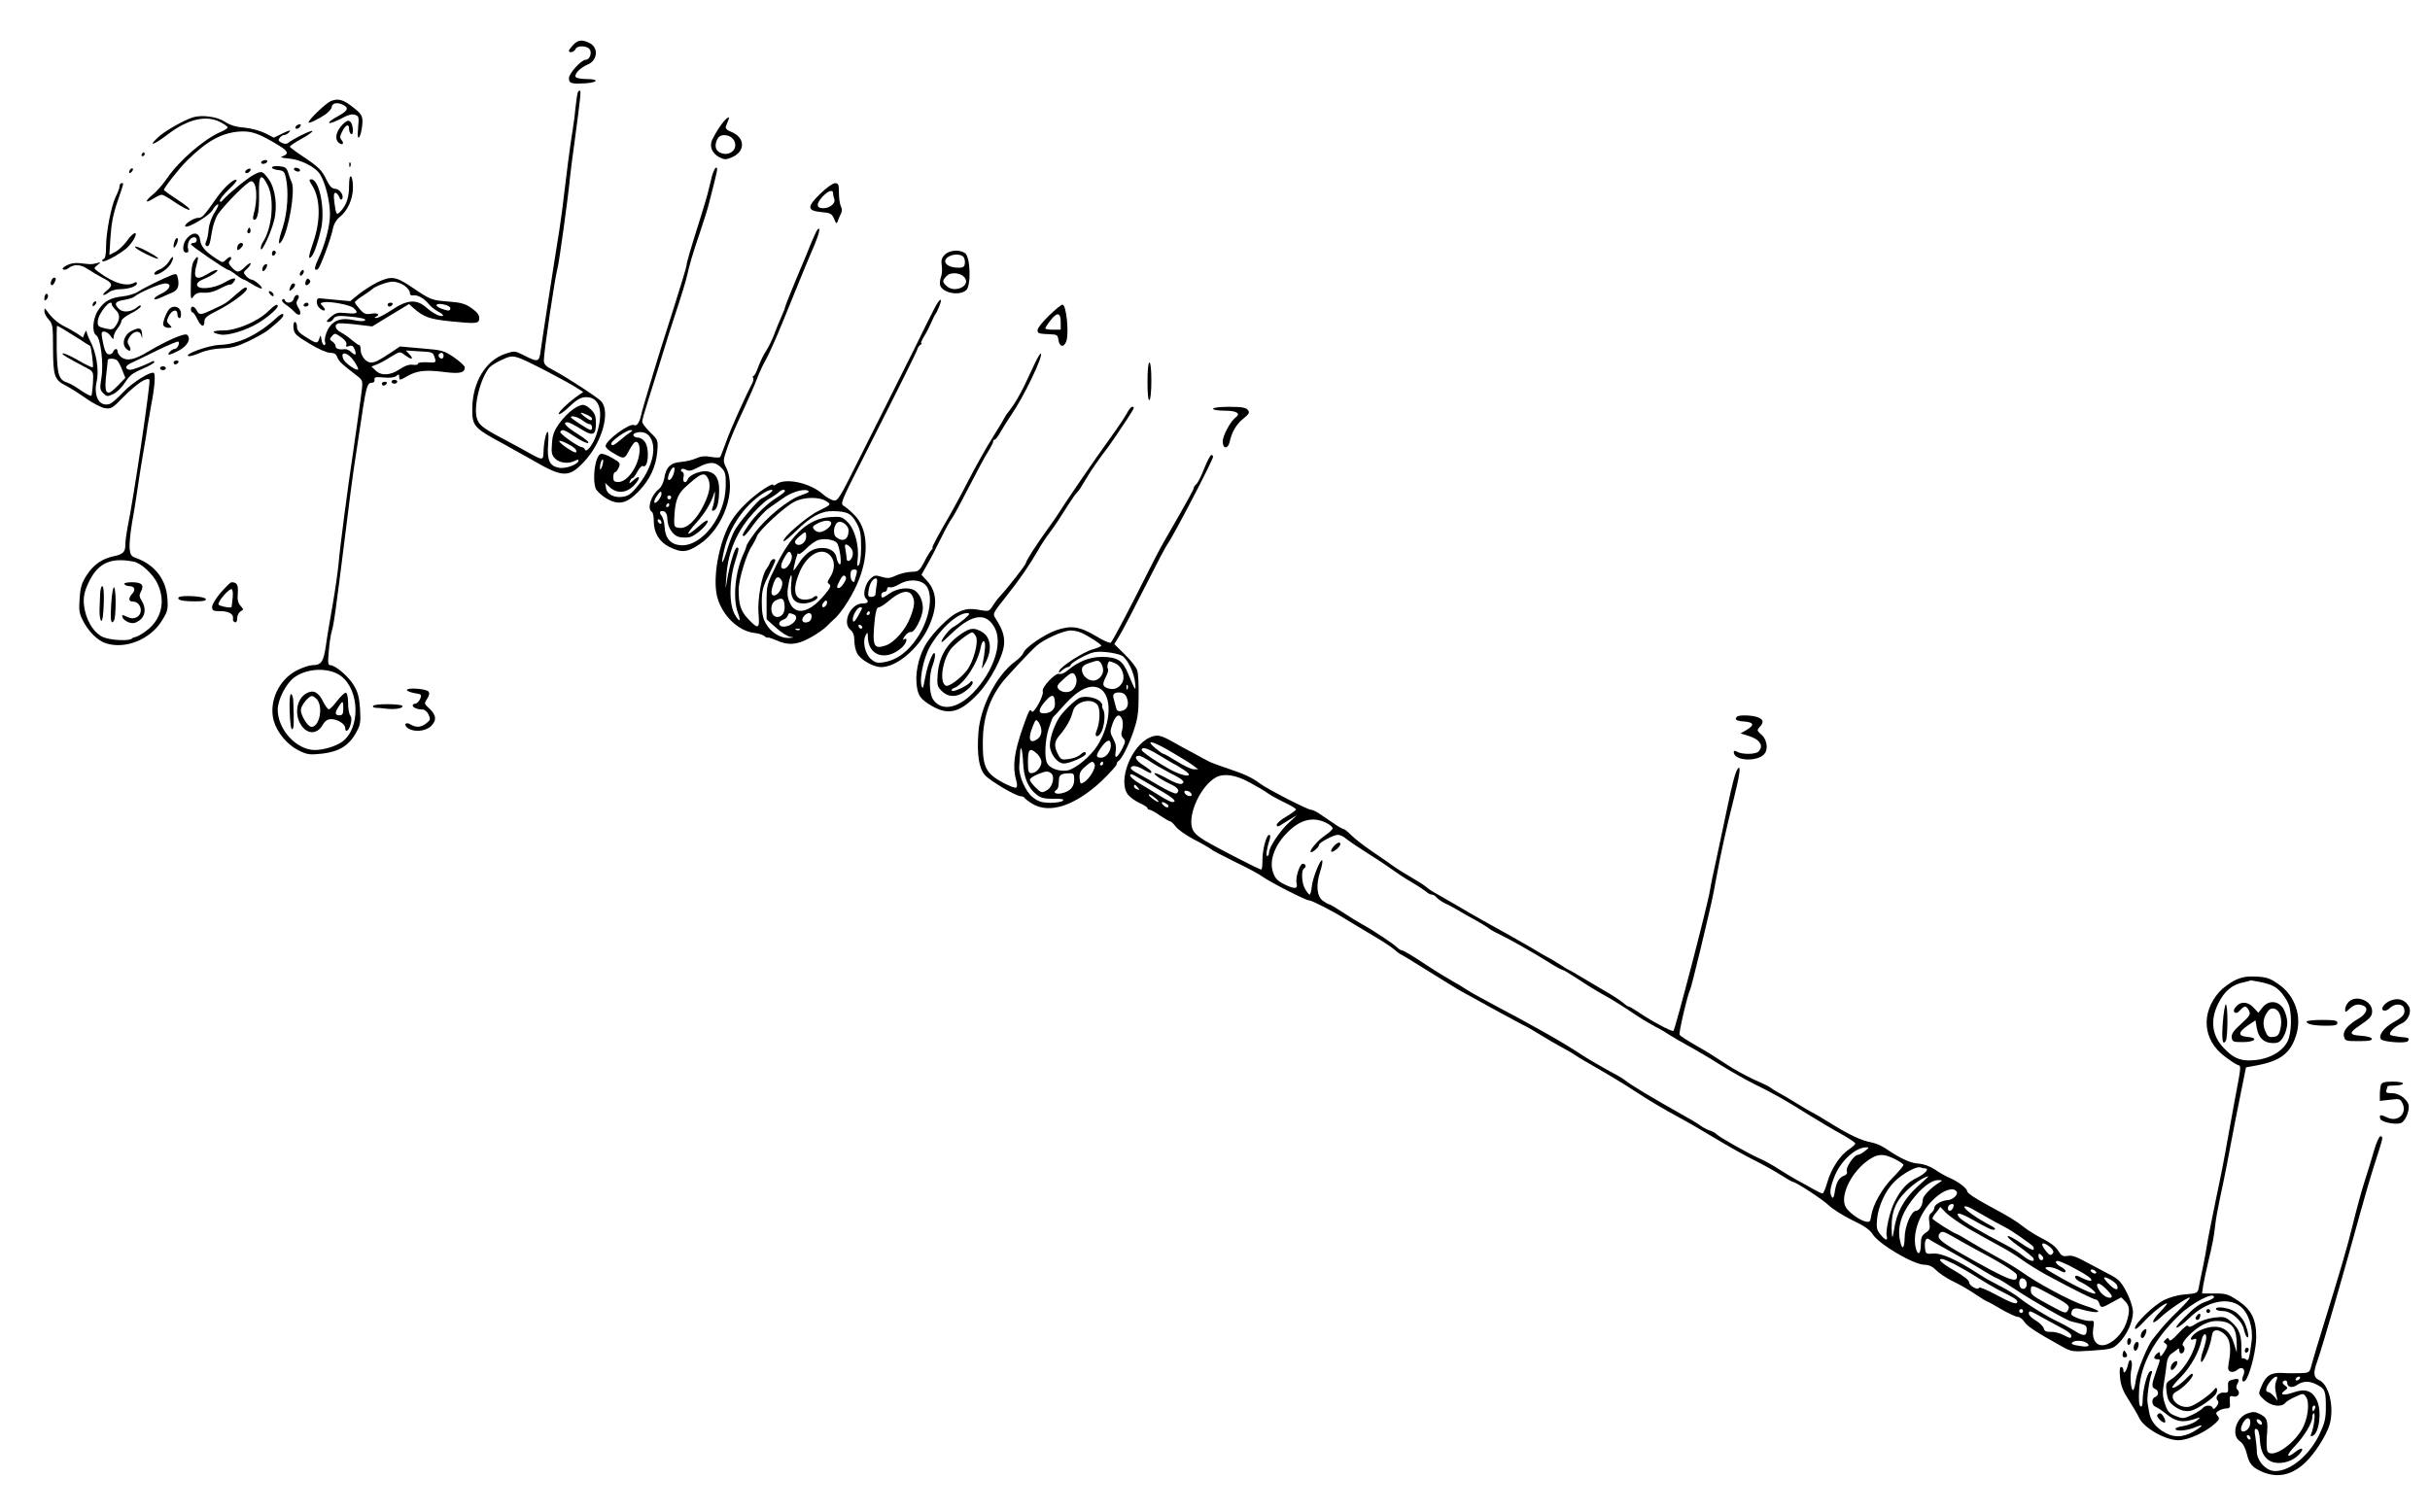 <?xml version="1.0" standalone="no"?>
<!DOCTYPE svg PUBLIC "-//W3C//DTD SVG 20010904//EN"
 "http://www.w3.org/TR/2001/REC-SVG-20010904/DTD/svg10.dtd">
<svg version="1.0" xmlns="http://www.w3.org/2000/svg"
 width="1260pt" height="784pt" viewBox="0 0 1260 784"
 preserveAspectRatio="xMidYMid meet">
<g transform="translate(0,784) scale(0.1,-0.1)"
fill="#000000" stroke="none">
<path d="M2972 7607 c-12 -13 -22 -26 -22 -30 0 -14 28 -7 34 8 8 21 63 19 75
-3 11 -20 -3 -52 -22 -52 -23 0 -87 -71 -87 -95 0 -28 12 -31 86 -27 68 5 71
22 5 22 -28 0 -53 5 -56 11 -9 14 23 48 62 64 53 22 58 91 7 113 -37 18 -58
15 -82 -11z"/>
<path d="M2997 7363 c-3 -5 -8 -37 -12 -73 -3 -36 -10 -90 -15 -120 -12 -69
-37 -265 -46 -345 -3 -33 -14 -114 -24 -180 -11 -66 -35 -223 -55 -350 -20
-126 -38 -251 -42 -277 -7 -56 -14 -58 -84 -22 -50 25 -51 25 -99 9 -102 -34
-171 -149 -171 -286 -1 -88 8 -99 161 -181 36 -20 104 -58 152 -85 158 -92
189 -92 270 -4 90 98 133 251 87 308 -17 20 -175 123 -246 161 -43 22 -53 32
-53 53 0 44 57 427 70 474 9 29 58 388 65 470 2 22 13 110 25 195 29 218 34
260 27 260 -3 0 -8 -3 -10 -7z m-169 -1445 c63 -33 133 -71 155 -85 l41 -26
-30 -21 c-53 -38 -106 -90 -96 -94 5 -1 23 10 39 25 53 51 73 63 103 63 70 0
91 -75 54 -190 -17 -53 -53 -101 -61 -82 -2 6 -9 12 -14 12 -18 0 -119 71
-114 80 10 16 20 12 76 -25 29 -20 59 -34 68 -33 9 2 -12 21 -52 46 -64 40
-83 62 -54 62 7 0 37 -15 67 -34 65 -41 80 -35 80 31 0 33 -6 50 -25 68 -13
14 -32 25 -41 25 -30 0 -82 -40 -121 -92 -30 -42 -38 -62 -41 -108 -4 -49 -1
-61 17 -79 23 -23 70 -28 102 -11 10 6 19 7 19 2 0 -20 -67 -45 -102 -38 -48
9 -62 38 -56 120 3 36 2 66 -2 66 -9 0 -21 -59 -22 -109 -1 -38 -6 -38 -66 -5
-26 15 -85 47 -132 72 -117 61 -138 78 -148 115 -17 64 20 208 66 261 9 10 39
29 67 41 59 27 60 26 223 -57z m217 -230 c14 -6 25 -15 25 -20 0 -13 -13 -9
-40 12 -28 22 -23 25 15 8z m-25 -28 c14 -11 31 -20 38 -20 13 0 17 -30 4 -30
-10 0 -102 60 -102 66 0 11 38 1 60 -16z m-35 -151 c4 -5 5 -13 2 -15 -7 -7
-87 46 -87 58 0 10 76 -27 85 -43z"/>
<path d="M1714 7315 c-25 -11 -114 -96 -114 -110 0 -8 53 18 88 42 17 13 32
30 32 37 0 20 27 27 55 14 37 -17 31 -32 -27 -63 -29 -16 -47 -30 -40 -33 6
-2 34 9 61 23 34 19 56 25 71 20 21 -7 22 -12 17 -67 -4 -42 -2 -57 5 -50 6 6
13 33 16 60 5 52 0 60 -61 106 -42 31 -68 36 -103 21z"/>
<path d="M999 7231 c-47 -15 -145 -71 -178 -102 -57 -52 -26 -43 49 14 103 79
197 101 270 65 22 -11 40 -24 40 -29 0 -5 -16 -15 -35 -23 -85 -36 -215 -148
-276 -237 -22 -32 -55 -71 -74 -86 -45 -36 -45 -51 -1 -24 18 12 39 21 45 21
6 0 38 -18 71 -41 33 -22 65 -39 72 -37 7 3 -20 25 -60 51 -40 26 -72 49 -72
52 0 11 78 110 118 150 100 100 176 143 265 152 68 6 105 -6 212 -71 48 -29
54 -43 24 -55 -19 -7 -15 -9 27 -13 65 -6 140 -44 164 -83 27 -43 51 -139 51
-206 1 -59 -27 -163 -63 -237 -19 -41 -20 -60 0 -48 12 7 69 160 78 209 4 23
17 46 34 60 43 34 70 94 70 154 0 28 -4 55 -10 58 -6 4 -10 -15 -10 -49 0 -58
-13 -98 -42 -130 -23 -25 -25 -22 -34 42 -5 37 -3 52 5 52 6 0 15 -10 20 -22
5 -14 10 -17 15 -10 11 18 -12 52 -37 53 -16 0 -28 13 -47 52 -21 43 -39 61
-105 106 -44 29 -81 56 -82 60 -2 3 24 21 57 39 33 18 60 37 60 42 0 9 -100
-40 -127 -62 -8 -6 -19 -5 -33 2 -17 9 -19 14 -9 26 6 8 17 14 24 14 7 0 18 7
26 16 9 11 0 9 -34 -7 l-47 -23 -45 23 c-26 13 -74 26 -108 29 -43 3 -74 13
-100 30 -41 27 -121 38 -168 23z"/>
<path d="M3729 7178 c-19 -29 -37 -62 -40 -73 -9 -31 7 -62 40 -80 27 -14 35
-14 66 -1 70 30 70 101 -1 131 -25 10 -34 19 -30 30 3 8 9 22 12 30 14 34 -15
11 -47 -37z m78 -68 c23 -46 -28 -86 -76 -60 -23 12 -27 40 -10 71 15 29 69
22 86 -11z"/>
<path d="M1777 7195 c-33 -34 -43 -73 -23 -93 19 -19 34 -8 17 12 -10 11 -9
21 4 45 18 35 35 41 35 12 0 -11 5 -23 10 -26 15 -10 12 51 -4 64 -10 9 -19 5
-39 -14z"/>
<path d="M1540 7190 c-8 -5 -11 -12 -7 -16 4 -4 13 -2 19 4 15 15 7 24 -12 12z"/>
<path d="M735 7040 c-3 -5 -1 -10 4 -10 6 0 11 5 11 10 0 6 -2 10 -4 10 -3 0
-8 -4 -11 -10z"/>
<path d="M1355 7000 c-3 -5 1 -10 9 -10 8 0 18 5 21 10 3 6 -1 10 -9 10 -8 0
-18 -4 -21 -10z"/>
<path d="M1811 6984 c0 -11 3 -14 6 -6 3 7 2 16 -1 19 -3 4 -6 -2 -5 -13z"/>
<path d="M1410 6971 c0 -5 14 -11 32 -13 28 -3 33 -8 40 -38 16 -72 9 -182
-16 -260 -24 -71 -26 -101 -5 -70 36 56 71 261 52 303 -6 12 -14 36 -19 52 -8
25 -15 30 -47 33 -20 2 -37 -1 -37 -7z"/>
<path d="M677 6963 c-4 -3 -7 -11 -7 -17 0 -6 5 -5 12 2 6 6 9 14 7 17 -3 3
-9 2 -12 -2z"/>
<path d="M1280 6960 c-8 -5 -11 -12 -7 -16 4 -4 13 -2 19 4 15 15 7 24 -12 12z"/>
<path d="M1525 6960 c3 -5 13 -10 21 -10 8 0 12 5 9 10 -3 6 -13 10 -21 10 -8
0 -12 -4 -9 -10z"/>
<path d="M3692 6928 c-6 -24 -14 -56 -18 -73 -3 -16 -21 -77 -39 -135 -53
-167 -75 -242 -75 -256 0 -7 -34 -120 -76 -251 -42 -131 -85 -267 -95 -303
-49 -164 -59 -197 -65 -225 -8 -36 -23 -57 -35 -50 -22 14 -149 -79 -149 -109
0 -6 15 -21 32 -31 62 -38 66 -38 88 5 11 21 25 42 31 46 18 11 30 -18 24 -60
-11 -74 -64 -146 -109 -146 -21 0 -26 5 -26 25 0 14 4 25 8 25 5 0 14 11 20
24 10 23 8 27 -34 51 -25 15 -52 24 -59 21 -29 -11 -45 -128 -26 -180 6 -13
30 -36 55 -51 63 -37 105 -28 167 36 58 60 90 127 97 205 5 61 4 62 -37 102
-22 22 -41 46 -41 55 0 8 11 48 24 88 13 41 38 121 56 179 45 148 78 252 111
350 15 47 33 105 39 130 17 73 30 119 68 230 19 58 39 119 43 135 53 206 53
205 41 205 -4 0 -13 -19 -20 -42z m-425 -1331 c-11 -7 -33 -24 -50 -39 -34
-29 -47 -34 -47 -18 0 14 80 70 99 69 13 0 13 -2 -2 -12z m97 -16 c45 -50 24
-156 -50 -252 -36 -46 -52 -60 -81 -65 -46 -9 -87 12 -91 46 l-4 25 24 -22
c37 -35 87 -31 126 10 36 38 32 59 -5 25 -19 -17 -23 -19 -17 -5 3 9 9 17 13
17 5 0 16 15 26 34 11 19 23 32 28 29 28 -17 37 88 11 125 -8 12 -24 22 -34
22 -23 0 -35 16 -18 23 27 11 56 6 72 -12z m-243 -162 c-6 -16 -10 -18 -10 -7
-1 22 12 55 16 42 2 -6 -1 -22 -6 -35z"/>
<path d="M1315 6933 c-33 -17 -130 -97 -157 -128 -12 -14 -17 -16 -18 -6 0 8
21 34 46 58 26 24 44 46 41 49 -11 11 -62 -34 -102 -90 -70 -99 -76 -106 -98
-106 -24 0 -75 -35 -66 -44 12 -12 124 55 141 84 9 17 22 30 28 30 6 0 -2 -18
-16 -40 -16 -24 -29 -60 -32 -88 -2 -26 -8 -55 -13 -64 -5 -10 -5 -19 0 -23
14 -8 19 4 30 74 6 36 20 75 33 93 46 61 153 168 170 168 30 0 36 -92 12 -177
-4 -14 -2 -23 5 -23 17 0 26 49 24 138 -2 96 12 108 46 39 35 -72 22 -221 -26
-293 -8 -13 -13 -29 -10 -36 5 -16 53 87 68 148 19 73 7 165 -27 213 -32 45
-37 47 -79 24z"/>
<path d="M1621 6874 c40 -66 42 -178 4 -288 -26 -75 -29 -100 -8 -74 14 18 33
74 48 141 22 101 -9 257 -51 257 -13 0 -12 -6 7 -36z"/>
<path d="M620 6875 c0 -9 -8 -32 -19 -53 -24 -48 -51 -187 -51 -261 0 -38 -4
-61 -12 -64 -7 -2 -10 -8 -6 -12 7 -8 91 38 126 69 13 12 30 33 38 49 23 43
-6 34 -38 -13 -15 -21 -42 -46 -59 -56 l-32 -16 6 93 c4 68 14 119 36 183 35
102 34 96 21 96 -5 0 -10 -7 -10 -15z"/>
<path d="M4254 6836 c-71 -69 -70 -89 5 -96 47 -4 54 -8 66 -35 11 -27 13 -28
20 -10 3 11 11 28 16 38 6 11 6 24 -1 37 -5 10 -10 41 -10 69 0 45 -3 51 -20
51 -11 0 -45 -24 -76 -54z m66 0 c0 -8 3 -21 6 -29 8 -21 -23 -47 -57 -47 -38
0 -38 24 -2 62 29 30 53 37 53 14z"/>
<path d="M1286 6651 c-4 -7 -5 -15 -2 -18 9 -9 19 4 14 18 -4 11 -6 11 -12 0z"/>
<path d="M4226 6625 c-10 -22 -22 -49 -26 -60 -4 -11 -35 -86 -69 -166 -34
-81 -61 -150 -61 -155 0 -4 -9 -26 -19 -48 -10 -23 -27 -63 -37 -91 -10 -27
-29 -65 -41 -84 -13 -19 -31 -56 -41 -83 -9 -26 -20 -48 -25 -48 -4 0 -6 -4
-2 -10 3 -5 1 -17 -4 -27 -33 -62 -113 -239 -135 -302 -15 -41 -29 -77 -31
-81 -3 -4 -24 -4 -47 0 -31 6 -53 4 -78 -7 -19 -9 -55 -17 -80 -19 -53 -4 -77
-27 -86 -86 -4 -22 -16 -46 -29 -56 -40 -32 -61 -101 -35 -117 6 -3 10 -25 10
-48 0 -61 29 -108 81 -134 63 -31 92 -29 156 14 125 83 194 280 139 396 -18
37 -18 38 8 112 14 41 50 125 80 187 29 62 61 136 71 163 10 28 31 73 47 101
16 28 55 116 87 195 115 282 132 324 141 344 36 81 51 126 48 137 -3 7 -13 -5
-22 -27z m-486 -1211 c22 -22 24 -34 23 -97 -3 -156 -124 -313 -234 -305 -52
4 -80 36 -83 96 -1 22 -8 47 -15 56 -16 19 -9 31 14 23 8 -4 15 -18 15 -33 0
-49 29 -93 65 -100 18 -3 43 -3 55 1 30 9 90 64 90 82 0 9 -17 0 -46 -26 -67
-59 -74 -50 -14 17 47 52 79 106 94 157 3 11 4 2 2 -20 -2 -22 -7 -48 -12 -59
-5 -14 -3 -17 7 -14 17 6 27 40 28 103 1 60 -17 91 -59 100 -32 7 -95 -17
-104 -41 -9 -25 -29 -16 -22 10 4 15 1 26 -7 29 -6 2 -8 8 -4 13 4 4 16 3 25
-3 14 -8 28 -5 62 13 58 31 90 30 120 -2z m-249 -37 c-13 -33 -35 -37 -25 -4
8 28 27 52 31 40 2 -6 -1 -22 -6 -36z m179 -16 c17 -33 11 -73 -19 -136 -37
-78 -88 -128 -127 -123 -27 3 -29 6 -28 43 3 91 16 129 53 164 82 76 103 85
121 52z m-240 -83 c-1 -18 -29 -53 -36 -45 -4 3 1 18 10 32 18 28 26 32 26 13z
m50 -18 c0 -5 -4 -10 -10 -10 -5 0 -10 5 -10 10 0 6 5 10 10 10 6 0 10 -4 10
-10z m-10 -40 c0 -5 -5 -10 -11 -10 -5 0 -7 5 -4 10 3 6 8 10 11 10 2 0 4 -4
4 -10z m-40 -91 c0 -6 -4 -7 -10 -4 -5 3 -10 11 -10 16 0 6 5 7 10 4 6 -3 10
-11 10 -16z"/>
<path d="M972 6607 c-26 -27 -30 -77 -6 -77 11 0 13 6 9 20 -3 10 -1 28 5 40
12 23 40 27 40 5 0 -8 -7 -15 -15 -15 -8 0 -15 -3 -15 -7 1 -9 183 -133 194
-133 4 0 22 -11 40 -25 18 -14 36 -25 40 -25 3 0 25 -12 47 -26 23 -14 43 -23
46 -20 7 7 -38 45 -53 46 -6 0 -18 8 -28 18 -15 18 -15 20 4 37 11 10 20 23
20 28 0 6 -13 -1 -28 -16 -34 -33 -43 -33 -70 -4 -17 18 -19 26 -10 35 6 6 9
15 5 18 -3 4 -13 -1 -22 -10 -20 -20 -20 -20 -53 2 -55 35 -81 64 -84 96 -4
40 -35 46 -66 13z"/>
<path d="M904 6585 c-9 -34 -2 -40 13 -9 6 13 7 26 2 29 -4 3 -11 -6 -15 -20z"/>
<path d="M1237 6573 c-4 -3 -7 -13 -7 -21 0 -12 3 -12 15 -2 8 7 15 16 15 21
0 11 -14 12 -23 2z"/>
<path d="M700 6560 c0 -6 27 -23 60 -39 33 -16 60 -26 60 -22 0 5 -27 22 -60
39 -33 18 -60 27 -60 22z"/>
<path d="M1410 6524 c0 -8 5 -12 10 -9 6 3 10 10 10 16 0 5 -4 9 -10 9 -5 0
-10 -7 -10 -16z"/>
<path d="M4899 6519 c-16 -16 -20 -29 -16 -56 3 -19 2 -46 -4 -60 -5 -14 -7
-33 -4 -43 13 -40 100 -56 135 -25 26 24 22 172 -6 192 -28 20 -81 16 -105 -8z
m99 -15 c5 -9 7 -25 4 -36 -4 -15 -12 -18 -45 -16 -50 4 -72 32 -43 54 27 19
73 18 84 -2z m6 -107 c27 -42 -55 -78 -95 -41 -24 21 -24 29 0 53 23 23 78 16
95 -12z"/>
<path d="M875 6482 c-10 -15 -30 -33 -46 -39 -16 -6 -29 -16 -29 -22 0 -20 65
17 84 48 10 18 16 34 13 37 -3 3 -13 -8 -22 -24z"/>
<path d="M1006 6488 c-10 -15 -15 -50 -16 -103 -2 -104 -2 -103 15 -80 11 14
25 19 53 17 24 -2 53 5 84 22 25 13 48 22 51 20 2 -2 10 2 17 11 23 28 2 28
-45 0 -56 -32 -137 -40 -143 -14 -2 11 10 22 35 32 44 18 84 46 66 47 -7 0
-27 -9 -45 -20 -62 -38 -79 -24 -58 49 12 43 7 50 -14 19z"/>
<path d="M345 6463 c-18 -9 -25 -18 -17 -21 7 -2 18 0 25 6 29 23 64 22 101
-3 21 -14 55 -34 76 -45 54 -27 58 -39 24 -67 -31 -25 -21 -33 12 -8 10 8 36
15 56 15 44 0 88 15 88 30 0 6 -5 8 -11 5 -40 -25 -110 -4 -189 55 -25 19 -25
19 -5 35 20 16 19 16 -5 10 -27 -7 -26 -7 -85 0 -27 3 -50 -1 -70 -12z"/>
<path d="M1363 6455 c-9 -25 4 -29 17 -6 7 15 7 21 0 21 -6 0 -13 -7 -17 -15z"/>
<path d="M1556 6425 c-3 -8 -1 -15 3 -15 5 0 11 7 15 15 3 8 1 15 -3 15 -5 0
-11 -7 -15 -15z"/>
<path d="M890 6413 c-42 -16 -148 -68 -172 -85 -15 -10 -51 -22 -80 -25 -65
-7 -97 -24 -128 -71 -29 -41 -35 -117 -11 -131 23 -15 39 -147 27 -220 -9 -56
-8 -63 10 -81 18 -18 21 -18 53 -3 19 10 45 36 60 60 21 34 38 48 88 69 35 15
63 31 63 36 0 5 -3 7 -7 5 -49 -25 -108 -47 -121 -45 -29 6 -22 23 16 39 20
10 81 38 134 65 54 26 100 45 103 42 9 -9 -6 -38 -20 -38 -7 0 -18 -7 -25 -15
-18 -21 -2 -19 48 7 44 24 64 60 43 81 -12 12 -104 -28 -207 -89 -65 -39 -104
-48 -133 -28 -11 8 -21 22 -21 30 0 19 -16 18 -24 -2 -3 -8 -14 -14 -23 -12
-12 2 -21 20 -29 61 -10 52 -10 57 6 57 10 0 25 -10 33 -22 14 -20 16 -21 16
-5 1 11 10 30 21 44 11 14 20 32 20 39 0 8 23 25 50 39 28 14 50 30 50 37 0 7
-7 5 -17 -4 -30 -26 -73 -31 -94 -12 -30 27 -23 41 23 48 23 4 47 11 54 17 26
22 136 69 160 69 38 0 27 -31 -19 -53 -20 -9 -37 -21 -37 -27 0 -5 15 -2 33 6
17 8 44 20 59 26 30 13 38 33 31 72 -6 27 -8 28 -33 19z m-310 -153 c0 -5 10
-18 21 -29 23 -21 22 -50 -4 -85 -12 -16 -19 -17 -53 -9 -34 8 -39 12 -37 37
3 43 73 125 73 86z m26 -288 c6 -4 18 -26 27 -49 l17 -43 -40 -41 c-61 -64
-73 -45 -56 86 2 22 5 43 5 48 1 9 33 9 47 -1z"/>
<path d="M266 6384 c-9 -22 3 -32 14 -14 12 19 12 30 1 30 -5 0 -12 -7 -15
-16z"/>
<path d="M1586 6384 c-8 -22 1 -31 16 -16 9 9 9 15 1 23 -7 7 -12 5 -17 -7z"/>
<path d="M1955 6375 c-27 -14 -70 -41 -95 -61 l-44 -36 -76 7 c-41 4 -79 8
-84 8 -17 3 -18 -32 -2 -48 22 -23 43 -19 22 4 -17 18 -17 19 1 23 32 7 137
-13 156 -29 29 -26 20 -33 -35 -27 -47 5 -57 2 -83 -20 -22 -19 -26 -25 -13
-26 9 0 21 6 25 14 11 19 27 21 107 12 43 -5 65 -11 59 -17 -6 -6 -26 -6 -55
0 -69 16 -113 0 -139 -50 -11 -23 -17 -48 -14 -60 4 -10 2 -19 -4 -19 -5 0
-12 12 -14 28 -4 26 -4 27 -12 4 -9 -26 -15 -25 -74 13 -30 18 -41 32 -41 50
0 14 -5 25 -11 25 -6 0 -9 -14 -7 -32 3 -29 12 -38 82 -80 45 -28 92 -48 108
-48 21 0 31 -6 37 -23 9 -22 20 -33 102 -96 28 -21 30 -28 26 -65 -6 -53 -33
-242 -46 -331 -24 -156 -70 -505 -75 -575 -4 -41 -17 -136 -30 -210 -13 -74
-30 -172 -36 -218 -13 -87 -24 -102 -72 -102 -13 0 -48 -12 -77 -26 -95 -48
-148 -162 -122 -261 17 -61 69 -124 127 -154 47 -23 57 -25 124 -18 88 10 140
42 177 110 22 39 24 53 20 122 -4 60 -11 87 -32 122 -27 46 -96 105 -123 105
-11 0 -13 13 -7 73 3 39 10 86 15 102 11 36 19 92 70 500 21 171 41 324 44
340 3 17 14 91 25 165 40 272 43 285 71 285 8 0 14 7 12 16 -2 13 6 15 48 11
32 -3 55 0 65 8 12 10 15 10 15 -4 0 -20 2 -20 42 3 48 28 93 34 187 22 86
-11 111 -5 111 24 0 7 -25 30 -55 51 -53 36 -61 38 -168 47 l-113 10 -43 -29
c-70 -46 -85 -54 -108 -54 -26 0 -53 35 -53 67 0 13 -3 23 -7 23 -5 0 -21 12
-38 26 -16 14 -42 32 -57 40 -29 15 -37 39 -15 46 6 3 49 0 94 -5 l83 -10 95
58 96 58 22 -20 c55 -48 82 -58 197 -70 132 -13 145 -12 145 17 0 17 -12 32
-40 52 -33 23 -54 29 -120 34 -88 7 -92 8 -193 77 -81 54 -104 57 -177 22z
m140 -15 c16 -11 30 -28 30 -37 0 -12 6 -17 17 -15 23 4 58 -16 81 -45 10 -13
32 -30 49 -39 16 -8 28 -18 25 -21 -10 -9 -48 9 -84 40 -53 47 -100 44 -182
-11 -35 -23 -71 -42 -80 -41 -10 0 -11 2 -3 6 26 10 11 22 -22 16 -30 -5 -39
-1 -60 23 -14 16 -26 32 -26 36 0 4 19 20 43 35 23 15 44 30 47 33 14 15 79
39 105 39 17 1 43 -8 60 -19z m240 -118 c0 -16 -9 -16 -46 -3 -17 6 -28 15
-25 20 8 12 71 -2 71 -17z m-563 -153 c18 -13 27 -27 24 -36 -4 -11 -1 -13 14
-8 15 5 22 1 29 -17 11 -30 5 -35 -18 -14 -10 10 -25 16 -33 15 -30 -4 -48 2
-48 16 0 7 -8 18 -17 24 -14 8 -15 12 -4 25 17 20 17 20 53 -5z m361 -109 c6
0 2 10 -9 21 l-19 21 67 -4 c74 -4 73 -4 83 -36 7 -23 5 -24 -42 -21 -28 1
-47 -2 -46 -7 1 -6 -11 -8 -26 -6 -19 3 -42 -5 -70 -24 -49 -32 -95 -34 -124
-5 l-21 20 26 10 c14 5 48 23 74 40 48 29 48 29 72 10 14 -10 29 -19 35 -19z
m-295 -16 c13 -20 21 -38 19 -40 -8 -9 -66 31 -76 52 -21 48 25 37 57 -12z
m462 31 c0 -8 -4 -15 -9 -15 -13 0 -22 16 -14 24 11 11 23 6 23 -9z m-531
-1662 c97 -75 100 -273 4 -341 -33 -23 -95 -42 -141 -42 -94 0 -192 106 -192
209 0 51 42 134 84 166 67 51 183 55 245 8z"/>
<path d="M2010 6260 c0 -5 4 -10 9 -10 6 0 13 5 16 10 3 6 -1 10 -9 10 -9 0
-16 -4 -16 -10z"/>
<path d="M1591 4245 c-49 -25 -65 -98 -36 -155 31 -59 87 -64 118 -10 13 22
26 30 45 30 32 0 72 -25 72 -46 0 -27 19 -14 28 19 6 21 5 37 -2 46 -6 8 -11
37 -11 64 0 28 -5 52 -11 54 -6 2 -26 -17 -45 -41 -19 -25 -38 -45 -44 -45 -5
0 -19 18 -30 41 -23 47 -50 62 -84 43z m52 -32 c34 -39 14 -143 -28 -143 -19
0 -55 58 -55 88 0 22 40 72 58 72 5 0 16 -8 25 -17z m137 -48 c0 -28 -4 -35
-20 -35 -24 0 -25 13 -4 45 21 33 24 32 24 -10z"/>
<path d="M1502 4148 c2 -56 7 -92 13 -90 9 2 10 25 6 140 0 23 -6 42 -12 42
-6 0 -9 -32 -7 -92z"/>
<path d="M1506 6354 c-9 -24 -7 -28 9 -14 17 14 20 30 6 30 -5 0 -12 -7 -15
-16z"/>
<path d="M1225 6314 c-54 -48 -53 -47 -117 -77 -68 -32 -74 -33 -88 -7 -13 24
-30 26 -30 5 0 -8 4 -15 8 -15 5 0 16 -16 25 -35 19 -40 37 -46 37 -12 0 18
13 29 67 56 67 33 153 96 153 112 0 16 -14 9 -55 -27z"/>
<path d="M1400 6315 c7 -9 15 -13 17 -11 7 7 -7 26 -19 26 -6 0 -6 -6 2 -15z"/>
<path d="M237 6314 c-4 -4 -7 -14 -7 -23 0 -11 3 -12 11 -4 6 6 10 16 7 23 -2
6 -7 8 -11 4z"/>
<path d="M1523 6290 c-6 -22 -39 -27 -46 -7 -2 7 -8 8 -13 3 -5 -5 2 -15 16
-25 14 -9 35 -26 47 -39 26 -28 42 -12 20 22 -10 15 -12 28 -6 37 12 19 11 29
-2 29 -6 0 -13 -9 -16 -20z"/>
<path d="M4844 6238 c-15 -29 -61 -120 -101 -203 -41 -82 -99 -199 -130 -260
-30 -60 -103 -206 -162 -323 -101 -203 -107 -212 -131 -207 -14 4 -36 17 -50
29 -67 62 -200 91 -247 53 -7 -5 -13 -7 -13 -3 0 17 -88 -42 -144 -97 -45 -44
-74 -83 -95 -129 -52 -114 -75 -274 -51 -358 26 -94 110 -174 192 -183 21 -2
44 -10 53 -17 8 -7 15 -10 15 -7 0 3 19 -3 43 -13 63 -29 110 -26 181 14 34
19 71 45 83 58 12 12 28 28 35 34 40 32 105 135 134 213 51 135 42 262 -25
329 -20 21 -45 42 -56 48 -19 11 -14 23 104 255 185 365 276 547 279 561 2 7
9 16 15 20 7 4 9 8 4 8 -4 0 3 17 16 38 13 20 29 53 37 72 8 19 17 37 20 40 3
3 12 20 19 38 22 54 4 48 -25 -10z m-854 -958 c-14 -11 -32 -22 -40 -25 -19
-8 -119 -126 -142 -168 -10 -18 -27 -63 -38 -100 -26 -84 -34 -83 -15 1 28
119 103 228 200 292 40 26 69 26 35 0z m80 13 c0 -5 -19 -19 -41 -33 -51 -32
-111 -89 -149 -145 -31 -46 -35 -55 -22 -55 4 0 27 27 50 60 24 33 60 72 80
85 20 14 52 37 71 50 42 31 103 50 128 41 14 -6 6 -11 -34 -25 -66 -22 -183
-118 -240 -196 -24 -32 -43 -63 -43 -68 0 -5 -7 -23 -15 -40 -43 -93 -56 -228
-30 -302 18 -50 12 -57 -14 -14 -31 51 -31 175 0 274 22 69 22 75 10 75 -11 0
-38 -89 -51 -168 -9 -56 -9 -56 -4 16 7 115 45 214 115 302 33 41 79 86 102
100 23 13 48 30 55 37 15 14 32 17 32 6z m218 -55 c22 -15 21 -16 -44 -48 -62
-30 -193 -144 -180 -157 2 -3 31 21 64 53 76 75 130 104 190 103 76 -2 95 -11
122 -59 21 -38 25 -58 25 -127 0 -49 -5 -87 -12 -94 -9 -9 -10 -2 -6 30 9 66
-14 155 -50 191 -30 30 -35 32 -93 28 -109 -7 -197 -85 -276 -244 -52 -105
-53 -108 -53 -197 l0 -89 48 -43 c26 -24 60 -46 75 -48 22 -3 21 -4 -9 -6 -45
-1 -95 31 -120 79 -14 24 -19 56 -19 105 0 60 5 80 35 140 19 39 35 73 35 78
0 14 -21 7 -27 -10 -3 -10 -12 -25 -18 -33 -25 -30 -48 -159 -42 -231 7 -81 0
-86 -53 -30 -39 41 -50 74 -50 152 0 53 41 189 70 229 9 14 20 35 24 47 10 31
144 155 196 181 52 26 132 26 168 0z m22 -112 c0 -18 -38 -46 -61 -46 -9 0
-22 6 -28 14 -10 12 -7 18 16 30 36 20 73 20 73 2z m90 -37 c0 -47 -28 -63
-63 -36 -22 15 -13 74 12 80 21 5 51 -21 51 -44z m-220 -34 c0 -30 -36 -53
-54 -35 -8 9 -4 17 17 36 35 30 37 30 37 -1z m158 -29 c16 -15 30 -122 15
-113 -6 4 -13 20 -16 37 -8 36 -45 54 -96 46 -38 -6 -72 -34 -103 -84 -11 -18
-22 -32 -23 -30 -2 2 3 26 10 53 8 28 14 43 14 35 1 -9 15 -1 39 22 20 21 48
41 62 46 29 11 79 5 98 -12z m78 -34 c7 -10 8 -26 3 -40 -9 -24 -29 -30 -29
-8 0 7 -3 28 -6 45 -5 24 -3 30 7 26 8 -3 19 -13 25 -23z m-311 -32 c7 -22
-21 -70 -41 -70 -19 0 -18 22 4 59 20 36 28 38 37 11z m204 -6 c22 -28 20 -71
-7 -112 -13 -20 -13 -25 -2 -32 11 -7 6 -19 -26 -57 -78 -93 -151 -108 -180
-36 -11 24 -13 49 -8 77 11 69 24 86 17 24 -8 -77 11 -108 65 -108 37 1 81 24
69 37 -4 4 -13 1 -19 -5 -7 -7 -27 -12 -45 -12 -56 0 -65 53 -26 145 41 94
120 133 162 79z m130 -99 c-5 -16 -9 -31 -9 -33 0 -2 -4 0 -10 3 -5 3 -10 18
-10 33 0 20 5 28 19 28 16 0 17 -5 10 -31z m-63 -39 c-9 -15 -21 -26 -26 -26
-13 0 -13 6 6 42 11 21 19 27 26 20 8 -8 6 -18 -6 -36z m-323 13 c13 -20 -12
-73 -36 -77 -20 -4 -22 17 -5 65 13 34 25 38 41 12z m15 -128 c4 -36 -12 -61
-38 -61 -36 0 -42 70 -7 86 32 16 42 11 45 -25z m213 -4 c-16 -16 -26 0 -10
19 9 11 15 12 17 4 2 -6 -1 -17 -7 -23z m-167 -43 c37 -14 -4 -64 -51 -64 -28
0 -31 26 -4 35 11 3 22 12 25 20 6 17 8 17 30 9z m94 -16 c-2 -15 -11 -24 -25
-26 -25 -4 -31 16 -11 36 20 20 40 14 36 -10z m-61 -64 c-3 -3 -12 -4 -19 -1
-8 3 -5 6 6 6 11 1 17 -2 13 -5z"/>
<path d="M487 6273 c-4 -3 -7 -11 -7 -17 0 -6 5 -5 12 2 6 6 9 14 7 17 -3 3
-9 2 -12 -2z"/>
<path d="M1575 6260 c-3 -5 1 -10 9 -10 9 0 16 5 16 10 0 6 -4 10 -9 10 -6 0
-13 -4 -16 -10z"/>
<path d="M1390 6225 c-53 -52 -163 -99 -232 -99 -60 0 -68 -11 -15 -21 39 -8
138 23 200 62 47 29 97 73 97 85 0 15 -15 7 -50 -27z"/>
<path d="M5439 6203 c-32 -31 -59 -64 -59 -75 0 -18 4 -19 70 -22 30 -1 35 -5
38 -28 5 -38 28 -43 41 -8 15 45 0 190 -20 190 -6 0 -37 -25 -70 -57z m61 -33
l0 -40 -40 0 c-22 0 -40 3 -40 7 0 3 11 21 26 40 35 46 54 43 54 -7z"/>
<path d="M883 6242 c-16 -10 -42 -74 -36 -89 3 -7 14 -13 26 -13 20 0 20 1 5
17 -15 14 -15 19 -2 45 17 32 44 37 44 8 0 -11 5 -20 11 -20 6 0 9 12 7 28 -3
28 -31 40 -55 24z"/>
<path d="M230 6226 c0 -11 10 -30 23 -44 20 -22 22 -33 22 -150 1 -145 7 -162
68 -193 23 -12 70 -42 104 -66 34 -24 78 -47 97 -50 32 -5 39 -1 98 60 67 67
122 104 133 87 7 -12 -82 -615 -115 -773 -5 -27 -10 -63 -10 -82 0 -38 -12
-50 -60 -60 -59 -12 -105 -44 -139 -96 -27 -41 -34 -63 -38 -123 -5 -61 -2
-78 17 -115 29 -57 76 -104 120 -118 100 -31 226 19 287 114 32 51 35 60 31
118 -6 99 -65 176 -163 211 -25 9 -30 17 -33 50 -2 21 4 79 12 129 9 49 18
104 20 120 16 110 38 248 46 290 5 28 12 70 15 95 4 25 13 77 20 115 16 80 22
152 13 160 -13 13 -113 -49 -160 -100 -28 -30 -59 -57 -69 -60 -53 -17 -85 38
-68 115 14 60 -2 154 -35 215 -9 17 -16 37 -17 45 0 8 -4 5 -10 -8 l-9 -23
-27 19 c-16 10 -44 27 -63 36 -36 17 -70 45 -95 81 -14 19 -14 19 -15 1z m98
-93 c15 -9 52 -32 82 -51 30 -20 56 -36 57 -36 6 -3 19 -107 14 -111 -4 -2
-38 14 -75 36 -38 22 -74 38 -80 36 -10 -3 18 -20 128 -78 30 -16 31 -19 28
-75 -2 -33 -6 -62 -8 -66 -3 -4 -26 8 -53 26 -26 18 -56 36 -68 40 -48 15 -56
38 -59 171 -1 69 0 125 2 125 3 0 17 -8 32 -17z m365 -1206 c37 -7 97 -61 121
-109 39 -77 31 -157 -21 -218 -22 -27 -76 -63 -95 -65 -3 0 -10 -3 -14 -7 -13
-14 -110 -9 -148 7 -44 18 -81 73 -96 139 -12 57 -7 93 25 156 46 91 113 120
228 97z"/>
<path d="M645 4810 c3 -5 15 -10 25 -10 27 0 35 -18 16 -39 -21 -23 -20 -41 2
-41 43 0 58 -61 21 -81 -16 -8 -28 -8 -46 0 -31 14 -33 14 -27 -3 3 -8 18 -19
32 -24 21 -7 33 -5 55 10 31 22 36 65 11 103 -12 19 -13 28 -4 45 19 35 6 50
-45 50 -28 0 -44 -4 -40 -10z"/>
<path d="M519 4758 c-1 -24 -2 -63 -3 -88 0 -25 4 -47 9 -50 6 -3 11 30 13 88
2 59 -1 92 -8 92 -5 0 -10 -19 -11 -42z"/>
<path d="M577 4713 c-6 -87 -2 -117 14 -92 11 18 12 166 0 173 -4 3 -11 -33
-14 -81z"/>
<path d="M1431 6189 c-95 -87 -197 -135 -293 -138 -57 -2 -187 -49 -161 -58 6
-2 34 5 61 17 30 13 74 22 113 23 51 2 80 10 139 38 41 20 85 45 98 55 67 54
84 72 81 83 -3 7 -18 -1 -38 -20z"/>
<path d="M683 6124 c-39 -19 -54 -67 -29 -92 20 -21 31 -10 15 16 -10 17 -10
25 4 46 22 32 54 34 60 4 4 -16 5 -14 4 6 -2 36 -13 40 -54 20z"/>
<path d="M5367 5958 c-14 -29 -39 -84 -57 -121 -18 -37 -47 -88 -66 -113 -19
-24 -34 -46 -34 -48 0 -2 -27 -47 -60 -100 -33 -52 -90 -153 -126 -223 -36
-71 -81 -153 -98 -183 -57 -97 -96 -170 -91 -170 3 0 1 -6 -5 -12 -7 -7 -24
-35 -38 -63 -25 -47 -30 -50 -68 -51 -22 -1 -57 -9 -78 -19 -31 -15 -44 -16
-74 -7 -32 10 -39 9 -59 -10 -27 -25 -41 -84 -24 -101 18 -18 13 -27 -17 -27
-61 0 -107 -99 -63 -136 15 -13 21 -30 21 -57 0 -21 6 -50 14 -65 18 -34 84
-72 125 -72 80 0 192 94 244 204 49 104 48 182 -4 241 l-31 34 30 53 c17 29
49 91 72 138 23 47 48 92 55 100 7 8 46 80 87 160 41 80 86 164 101 187 15 24
27 47 27 53 0 5 4 10 8 10 5 0 19 19 32 43 13 23 38 62 55 87 62 89 165 303
152 316 -3 3 -16 -19 -30 -48z m-821 -1149 c-3 -17 -6 -39 -6 -48 0 -10 -8
-17 -21 -17 -18 0 -20 5 -15 34 5 36 22 62 38 62 6 0 8 -13 4 -31z m251 -1
c45 -42 27 -174 -39 -273 -50 -76 -107 -118 -176 -130 -33 -5 -44 -2 -66 17
-31 26 -45 93 -27 124 9 17 10 16 11 -9 1 -100 96 -129 178 -54 23 22 31 54
10 41 -8 -5 -6 3 3 16 10 14 24 24 33 22 18 -3 58 74 61 118 2 39 -15 79 -41
97 -31 20 -92 13 -133 -16 -35 -25 -41 -26 -41 -6 0 8 7 15 15 15 8 0 15 7 15
15 0 8 6 12 14 9 7 -3 29 4 47 15 46 28 106 27 136 -1z m-67 -57 c15 -28 13
-54 -10 -113 -24 -64 -83 -131 -128 -146 -63 -21 -70 -3 -56 137 5 41 11 61
20 61 7 0 28 13 46 28 64 56 109 67 128 33z m-260 -65 c0 -3 -10 -22 -22 -43
-17 -29 -24 -33 -26 -20 -4 20 23 67 38 67 6 0 10 -2 10 -4z m40 -26 c0 -5 -5
-10 -11 -10 -5 0 -7 5 -4 10 3 6 8 10 11 10 2 0 4 -4 4 -10z m-39 -73 c-1 -12
-15 -9 -19 4 -3 6 1 10 8 8 6 -3 11 -8 11 -12z"/>
<path d="M900 5960 c0 -5 4 -10 9 -10 6 0 13 5 16 10 3 6 -1 10 -9 10 -9 0
-16 -4 -16 -10z"/>
<path d="M5950 5859 c0 -64 4 -98 10 -94 6 3 10 48 10 101 0 56 -4 94 -10 94
-6 0 -10 -40 -10 -101z"/>
<path d="M830 5930 c0 -5 7 -10 15 -10 8 0 15 5 15 10 0 6 -7 10 -15 10 -8 0
-15 -4 -15 -10z"/>
<path d="M2030 5860 c0 -5 7 -10 15 -10 8 0 15 5 15 10 0 6 -7 10 -15 10 -8 0
-15 -4 -15 -10z"/>
<path d="M1980 5850 c0 -5 4 -10 9 -10 6 0 13 5 16 10 3 6 -1 10 -9 10 -9 0
-16 -4 -16 -10z"/>
<path d="M5844 5698 c-9 -18 -51 -80 -93 -138 -65 -89 -232 -333 -266 -388 -5
-9 -28 -41 -50 -72 -58 -80 -115 -168 -115 -179 0 -9 -91 -126 -137 -176 -10
-10 -26 -32 -36 -48 -17 -27 -21 -29 -60 -22 -59 11 -82 8 -126 -14 -41 -21
-115 -94 -153 -151 -38 -56 -61 -143 -56 -210 5 -67 19 -87 86 -125 84 -47
146 -28 238 72 60 65 125 188 130 249 4 43 -7 79 -43 135 -17 26 -16 27 53
114 71 89 123 165 169 245 14 25 39 63 56 85 33 44 46 64 97 145 19 30 40 60
46 65 11 11 14 15 62 95 15 25 46 69 68 99 23 29 52 70 66 91 14 21 42 63 63
94 40 61 42 66 27 66 -5 0 -17 -15 -26 -32z m-844 -1069 c-19 -16 -46 -36 -60
-43 -22 -13 -69 -76 -56 -76 3 0 26 21 52 46 105 101 180 110 223 25 41 -79
-8 -224 -112 -333 -82 -85 -168 -99 -210 -34 -20 30 -21 127 -1 175 8 22 14
48 12 58 -5 28 -37 -47 -50 -118 -6 -33 -12 -59 -14 -57 -22 22 1 149 38 214
54 94 143 174 193 174 17 -1 14 -5 -15 -31z"/>
<path d="M4985 4553 c-77 -52 -115 -118 -123 -209 -4 -57 -2 -65 21 -88 28
-28 64 -33 100 -15 34 18 67 51 60 62 -3 6 -8 6 -12 -1 -10 -16 -84 -52 -94
-45 -6 3 -2 10 9 14 51 18 124 129 139 211 4 22 12 35 17 32 10 -6 7 -44 -7
-119 -6 -30 -6 -29 14 6 37 67 30 134 -18 162 -40 23 -60 21 -106 -10z m75
-13 c16 -29 -13 -136 -49 -180 -32 -40 -90 -82 -105 -77 -37 12 -21 132 25
192 23 28 96 85 110 85 5 0 13 -9 19 -20z"/>
<path d="M6290 5720 c0 -6 26 -10 59 -10 62 0 86 -14 59 -34 -27 -20 -68 -95
-68 -126 0 -39 27 -41 36 -2 11 51 34 91 71 121 31 25 34 32 23 45 -9 12 -33
16 -96 16 -49 0 -84 -4 -84 -10z"/>
<path d="M6244 5410 c-15 -39 -33 -75 -41 -81 -7 -6 -13 -15 -13 -19 0 -9 -33
-68 -155 -280 -21 -36 -65 -121 -99 -190 -74 -148 -165 -322 -176 -333 -4 -5
-38 10 -76 33 -85 51 -130 58 -208 31 -64 -23 -161 -90 -170 -118 -4 -10 -22
-29 -41 -43 -97 -70 -183 -237 -192 -372 -8 -111 3 -182 33 -217 25 -30 162
-111 188 -111 8 0 16 -4 18 -8 2 -4 20 -18 41 -31 89 -54 222 -10 360 119 42
41 77 79 77 86 0 7 4 14 8 16 16 7 53 78 79 154 22 65 27 97 27 184 1 58 -2
117 -7 132 -4 15 -32 52 -63 82 l-56 55 29 48 c16 26 75 140 132 253 57 113
109 212 116 220 24 30 235 434 235 451 0 5 -4 9 -9 9 -5 0 -22 -32 -37 -70z
m-637 -852 c38 -17 103 -59 103 -67 0 -4 -20 -12 -44 -19 -48 -13 -167 -89
-174 -112 -4 -12 0 -11 15 3 11 9 24 17 30 17 6 0 13 6 16 13 2 6 30 25 62 41
50 25 65 28 119 24 34 -3 72 -12 84 -19 29 -18 63 -88 68 -142 5 -46 1 -42
-37 50 -27 67 -55 85 -133 86 -65 0 -122 -22 -180 -70 -16 -14 -35 -22 -44
-18 -19 7 -93 -71 -85 -91 7 -19 -47 -120 -57 -104 -10 16 -14 8 -46 -82 -46
-132 -55 -204 -35 -275 6 -20 6 -35 0 -38 -5 -4 -37 9 -71 27 -86 47 -103 80
-102 208 0 118 31 217 96 305 19 27 150 167 181 194 40 36 139 80 179 81 15 0
40 -5 55 -12z m113 -194 c0 -28 -25 -54 -52 -54 -29 0 -58 28 -58 56 0 17 9
26 43 37 38 13 43 13 55 -1 6 -9 12 -26 12 -38z m64 35 c36 -17 53 -72 33
-103 -18 -28 -44 -36 -75 -25 -26 10 -27 20 -7 60 9 16 13 34 10 40 -7 10 0
39 9 39 3 0 16 -5 30 -11z m-205 -71 c9 -23 -2 -56 -23 -70 -19 -13 -53 -9
-67 8 -11 14 -8 21 24 50 43 40 55 42 66 12z m268 -60 c-3 -8 -6 -5 -6 6 -1
11 2 17 5 13 3 -3 4 -12 1 -19z m-146 2 c67 -36 62 -180 -10 -296 -36 -57
-114 -122 -156 -130 -41 -7 -91 10 -105 37 -15 28 -12 117 7 178 10 31 20 58
23 61 4 3 31 32 60 65 72 80 134 109 181 85z m143 -53 c12 -34 -1 -61 -32 -65
-16 -3 -23 3 -27 25 -4 15 -9 34 -11 41 -7 22 6 33 34 30 19 -2 30 -11 36 -31z
m-374 -29 c0 -29 -23 -48 -59 -48 -30 0 -26 24 11 65 34 39 48 34 48 -17z
m349 -80 c4 -13 4 -36 0 -53 -7 -21 -5 -33 5 -44 13 -12 12 -19 -4 -52 -27
-52 -43 -60 -35 -17 4 23 0 44 -13 67 -17 32 -17 37 -3 78 17 47 37 55 50 21z
m-419 -60 c0 -16 -8 -33 -22 -42 -40 -28 -50 3 -22 69 14 35 16 36 29 19 8
-11 15 -31 15 -46z m360 -75 c0 -31 -26 -63 -50 -63 -29 0 -29 11 -2 51 32 45
52 50 52 12z m-455 -88 c3 -76 25 -130 67 -164 24 -20 41 -24 90 -24 44 1 57
-2 49 -10 -6 -6 -36 -11 -66 -11 -43 1 -62 7 -89 28 -38 29 -74 111 -71 161 1
17 3 45 4 64 2 57 13 26 16 -44z m73 45 c12 -12 22 -30 22 -42 0 -27 -27 -58
-52 -58 -15 0 -18 8 -18 60 0 66 10 75 48 40z m298 -55 c7 -18 -27 -75 -55
-92 -18 -11 -20 -10 -23 20 -2 25 3 38 27 59 35 31 43 34 51 13z m44 5 c0 -5
-5 -10 -11 -10 -5 0 -7 5 -4 10 3 6 8 10 11 10 2 0 4 -4 4 -10z m-272 -49 c24
-15 11 -73 -20 -90 -26 -15 -29 -14 -58 14 -16 16 -30 34 -30 41 0 6 17 18 38
27 45 18 53 19 70 8z m122 -34 c0 -39 -21 -62 -67 -72 -32 -6 -46 6 -23 20 6
3 10 21 10 40 0 36 9 43 53 44 24 1 27 -2 27 -32z"/>
<path d="M5595 4219 c-31 -18 -84 -71 -105 -104 -30 -49 -52 -124 -45 -155 9
-43 43 -80 71 -80 31 0 114 37 114 50 0 14 -11 12 -31 -6 -10 -9 -35 -18 -57
-21 -37 -5 -42 -3 -56 25 -23 44 -20 67 13 104 31 37 55 80 64 118 12 51 95
73 127 35 17 -21 14 -94 -5 -138 -11 -26 4 -35 20 -13 20 26 29 100 16 124 -6
10 -8 21 -6 24 3 3 -3 12 -12 21 -24 21 -83 30 -108 16z"/>
<path d="M1146 4768 c-26 -30 -46 -63 -46 -75 0 -20 5 -23 44 -23 44 0 69 -16
64 -40 -2 -7 3 -15 10 -17 7 -3 12 5 12 21 0 14 8 29 17 35 17 9 17 10 0 29
-13 14 -17 32 -14 65 3 44 -4 57 -33 57 -5 0 -29 -24 -54 -52z m60 -32 c-3
-22 -5 -42 -5 -44 -2 -8 -65 4 -68 13 -5 15 57 86 69 79 5 -3 7 -25 4 -48z"/>
<path d="M926 4741 c-9 -13 19 -20 87 -20 41 0 57 3 54 12 -4 15 -133 22 -141
8z"/>
<path d="M2110 4261 c0 -5 18 -12 39 -16 38 -6 39 -8 29 -31 -6 -13 -17 -24
-25 -24 -7 0 -13 -4 -13 -9 0 -11 25 -21 51 -21 11 0 24 -11 31 -26 11 -23 10
-29 -11 -45 -27 -22 -53 -24 -81 -7 -26 16 -40 0 -16 -18 32 -23 93 -18 122
11 30 30 26 58 -13 93 -24 22 -24 24 -8 48 11 17 13 29 7 37 -12 15 -112 22
-112 8z"/>
<path d="M1935 4179 c-4 -5 2 -9 12 -10 10 0 36 -2 58 -5 46 -5 88 3 81 15 -7
11 -144 12 -151 0z"/>
<path d="M9007 4123 c-15 -15 -5 -22 35 -25 52 -4 57 -18 16 -43 l-33 -19 36
-11 c63 -18 87 -53 57 -83 -15 -15 -82 -16 -109 -2 -14 8 -19 7 -19 -1 0 -48
131 -52 162 -5 17 25 8 73 -18 95 -24 21 -25 24 -10 40 23 25 20 40 -10 51
-29 11 -97 13 -107 3z"/>
<path d="M5964 4016 c-99 -43 -170 -227 -115 -298 11 -13 38 -33 60 -43 23
-10 41 -22 41 -27 0 -4 5 -8 11 -8 6 0 30 -13 54 -30 24 -16 48 -30 52 -30 5
0 18 -12 30 -28 11 -15 54 -45 94 -66 41 -21 81 -44 89 -51 8 -7 65 -36 125
-66 61 -29 124 -63 140 -75 38 -28 225 -124 243 -124 14 0 124 -56 192 -99 25
-15 86 -52 135 -81 50 -29 101 -63 115 -75 14 -13 30 -24 35 -26 6 -2 68 -40
138 -84 70 -44 144 -89 164 -101 173 -96 295 -162 328 -179 22 -10 65 -35 95
-54 30 -19 80 -48 110 -64 30 -16 62 -35 70 -41 8 -6 26 -17 40 -25 126 -72
205 -120 260 -156 76 -50 150 -94 240 -143 36 -19 119 -67 185 -107 66 -40
157 -91 202 -113 46 -23 107 -57 138 -77 30 -19 58 -35 61 -35 16 0 156 -92
188 -123 20 -19 74 -53 121 -76 60 -28 90 -49 104 -71 32 -53 214 -160 271
-160 21 0 41 -9 59 -28 15 -15 52 -40 82 -55 58 -29 70 -36 136 -79 23 -16 44
-28 46 -28 3 0 36 -18 73 -40 38 -22 77 -40 86 -40 10 0 25 -11 34 -25 15 -24
64 -56 198 -130 47 -26 52 -27 154 -20 101 7 107 9 138 39 42 41 73 109 74
160 0 38 -37 124 -68 159 -9 11 -33 27 -52 36 -19 10 -70 37 -113 60 -60 33
-85 42 -107 37 -24 -4 -31 0 -48 27 -12 20 -40 42 -78 61 -32 16 -77 43 -99
61 -39 31 -81 57 -175 107 -80 43 -120 70 -120 80 0 14 -47 50 -89 68 -20 8
-55 28 -78 44 -28 18 -58 29 -87 31 -42 3 -92 26 -173 81 -18 12 -49 25 -70
29 -51 9 -112 38 -208 97 -44 28 -89 54 -100 59 -11 6 -45 25 -75 44 -30 19
-73 44 -95 56 -22 12 -42 25 -45 28 -3 4 -42 23 -88 43 -45 21 -110 57 -145
81 -34 23 -100 65 -147 91 -47 27 -88 53 -91 59 -6 8 43 215 55 235 3 5 26 96
52 203 62 261 62 259 84 379 23 125 51 254 91 411 29 116 37 172 21 154 -13
-15 -30 -79 -56 -205 -13 -63 -38 -178 -54 -255 -17 -77 -33 -153 -35 -170
-12 -78 -180 -721 -190 -732 -7 -6 -119 54 -184 99 -23 15 -45 28 -49 28 -4 0
-17 9 -28 19 -12 11 -61 43 -111 71 -49 29 -103 61 -120 71 -16 10 -37 22 -45
26 -8 3 -33 18 -55 33 -22 14 -51 31 -65 38 -14 7 -46 26 -72 42 -27 16 -76
44 -110 63 -61 33 -237 132 -269 152 -9 5 -40 24 -69 40 -78 44 -86 49 -104
64 -9 8 -29 21 -44 30 -78 46 -97 58 -126 78 -17 13 -67 47 -111 77 -44 30
-93 68 -109 85 -17 17 -34 31 -39 31 -5 0 -30 14 -55 32 -26 17 -59 40 -74 50
-15 10 -33 18 -40 18 -17 0 -226 107 -263 135 -44 33 -84 51 -171 80 -44 15
-87 30 -96 36 -10 5 -46 24 -80 43 -35 18 -83 45 -108 59 -62 35 -80 38 -116
23z m113 -78 c48 -28 99 -59 112 -70 l24 -18 -23 0 c-13 0 -51 18 -86 40 -35
22 -67 40 -71 40 -5 0 -24 14 -43 30 -57 48 -12 37 87 -22z m-65 -16 c35 -21
68 -41 73 -43 6 -2 27 -15 47 -28 72 -44 13 -45 -67 -1 -68 38 -145 91 -145
100 0 19 30 10 92 -28z m-46 -33 c24 -16 71 -43 104 -60 65 -32 79 -46 56 -55
-8 -3 -40 8 -69 25 -30 17 -60 31 -67 31 -18 0 28 -33 77 -56 42 -19 53 -36
33 -49 -6 -4 -43 13 -83 36 -39 23 -87 51 -106 61 -48 25 -58 36 -38 44 10 3
33 -3 52 -15 40 -23 45 -25 45 -13 0 4 -18 18 -40 32 -41 25 -53 50 -24 50 8
0 35 -14 60 -31z m47 -147 c72 -41 94 -62 65 -62 -7 0 -38 16 -68 35 -30 18
-76 47 -102 62 -27 15 -48 34 -48 41 0 10 11 8 38 -9 20 -12 72 -42 115 -67z
m464 41 c37 -20 79 -44 92 -54 13 -10 52 -32 87 -49 35 -16 64 -34 64 -38 0
-4 -22 -21 -50 -37 -27 -16 -50 -35 -50 -43 0 -8 5 -10 13 -6 6 4 30 18 52 32
l40 24 -42 -39 c-47 -43 -103 -128 -103 -155 0 -10 -4 -18 -9 -18 -8 0 -3 38
13 88 4 13 3 22 -3 22 -15 0 -35 -77 -35 -132 0 -27 -2 -48 -6 -48 -11 0 -232
114 -292 150 -43 26 -60 43 -67 67 -21 74 47 219 124 261 40 22 100 14 172
-25z m-577 -28 c11 -13 10 -14 -4 -9 -9 3 -16 10 -16 15 0 13 6 11 20 -6z
m278 -33 c3 -9 -2 -13 -14 -10 -9 1 -19 9 -22 16 -3 9 2 13 14 10 9 -1 19 -9
22 -16z m-187 -22 c31 -26 15 -26 -18 0 -14 11 -21 20 -15 20 5 0 20 -9 33
-20z m59 -30 c8 -5 11 -12 7 -16 -4 -4 -15 0 -24 9 -18 18 -8 23 17 7z m825
-97 c19 -9 35 -22 35 -29 0 -6 -18 -23 -39 -37 -40 -26 -90 -87 -72 -87 11 0
41 28 41 39 0 11 75 51 97 51 11 0 31 -9 44 -21 13 -11 65 -46 114 -77 50 -31
106 -69 125 -83 19 -14 64 -44 100 -65 36 -21 71 -45 78 -51 7 -7 19 -13 26
-13 8 0 19 -7 26 -16 8 -8 27 -22 44 -30 17 -7 47 -24 66 -35 19 -12 60 -35
90 -51 30 -17 62 -36 70 -43 8 -7 33 -21 55 -31 48 -23 166 -89 254 -144 34
-22 67 -40 72 -40 5 0 41 -22 81 -48 40 -27 100 -64 133 -82 33 -18 84 -49
114 -69 81 -55 102 -67 156 -97 28 -14 61 -34 75 -44 14 -9 57 -34 95 -55 39
-21 115 -66 170 -101 55 -34 132 -77 170 -96 91 -44 168 -87 283 -160 52 -32
127 -77 168 -99 41 -23 74 -45 74 -50 0 -5 -15 -19 -34 -31 -45 -30 -91 -100
-111 -170 -9 -32 -20 -58 -25 -58 -5 0 -26 10 -47 22 -21 12 -58 33 -83 46
-25 14 -69 40 -98 59 -29 19 -74 44 -100 55 -56 25 -202 107 -220 124 -6 7
-22 16 -35 20 -12 3 -35 15 -50 26 -15 11 -58 37 -95 57 -155 87 -270 156
-300 181 -6 6 -47 29 -90 52 -42 23 -102 58 -132 78 -95 63 -236 143 -465 264
-60 32 -121 66 -135 76 -14 10 -46 29 -70 42 -25 14 -91 54 -146 91 -56 37
-106 67 -112 67 -6 0 -17 6 -24 13 -20 20 -126 91 -183 122 -27 15 -76 45
-107 66 -32 21 -62 39 -67 39 -4 0 -19 9 -33 19 -31 24 -35 83 -12 153 9 27
13 52 10 55 -9 10 -49 -88 -54 -134 -2 -24 -8 -43 -11 -43 -4 0 -15 13 -24 30
-18 29 -21 97 -5 106 13 8 9 24 -7 24 -16 0 -39 -73 -32 -101 7 -28 -7 -31
-50 -12 -50 23 -62 36 -74 75 -17 59 12 135 75 199 67 68 132 85 201 52z
m2795 -1703 c-14 -11 -30 -20 -37 -20 -19 0 -64 -66 -57 -84 4 -10 0 -18 -12
-23 -28 -10 -42 -33 -50 -82 -4 -29 -9 -39 -15 -30 -13 21 -11 43 12 104 30
80 108 153 164 154 18 1 18 -1 -5 -19z m156 -42 c24 -12 44 -26 44 -30 0 -5
-24 -34 -53 -63 -58 -59 -104 -140 -114 -199 -5 -34 -8 -37 -32 -31 -32 8 -87
49 -101 75 -29 53 22 167 102 231 58 46 90 49 154 17z m155 -48 c26 0 2 -28
-42 -49 -51 -25 -82 -59 -116 -126 -24 -47 -47 -149 -40 -176 7 -27 -8 -23
-33 9 -19 22 -21 36 -17 80 7 69 45 150 92 195 42 41 114 80 133 72 8 -3 18
-5 23 -5z m-39 -95 c-70 -64 -108 -134 -121 -223 -6 -38 -9 -47 -11 -27 -8
105 12 166 74 227 41 40 88 72 115 77 3 1 -23 -24 -57 -54z m114 22 c-45 -28
-86 -71 -86 -89 0 -28 -18 -58 -35 -58 -24 0 -58 -79 -59 -137 -1 -57 -12 -69
-22 -26 -18 69 1 140 56 213 49 67 105 110 139 109 24 0 25 -1 7 -12z m90 -48
c9 -15 -21 -43 -49 -44 -30 -2 -67 -23 -67 -39 0 -8 -7 -20 -16 -27 -12 -9
-14 -23 -10 -50 5 -32 2 -39 -19 -53 -20 -14 -25 -25 -25 -61 0 -49 -16 -61
-26 -19 -20 80 22 191 99 260 49 44 97 58 113 33z m-19 -84 c-4 -8 -11 -15
-17 -15 -14 0 -13 27 3 33 16 6 21 1 14 -18z m208 -67 c28 -15 57 -31 65 -35
23 -10 134 -87 142 -98 4 -5 4 -13 2 -17 -3 -4 -31 11 -63 33 -33 23 -64 40
-70 38 -7 -3 20 -27 58 -54 39 -28 73 -56 75 -62 9 -22 -22 -14 -56 15 -18 15
-59 41 -91 57 -125 65 -222 122 -237 140 -24 29 -1 27 57 -5 100 -56 113 -62
126 -57 6 2 -3 12 -22 21 -71 37 -141 87 -135 97 3 6 25 -1 52 -18 26 -15 70
-40 97 -55z m-125 -42 c47 -27 117 -66 156 -87 38 -20 92 -53 120 -74 27 -20
83 -54 124 -77 151 -81 245 -128 257 -128 6 0 15 -9 18 -20 8 -26 13 -25 68 6
l46 25 20 -20 c25 -25 26 -52 6 -113 -19 -54 -69 -105 -112 -114 -43 -9 -68
28 -59 87 6 35 4 40 -11 38 -27 -4 -103 22 -103 35 1 28 16 36 51 25 48 -14
89 -19 89 -10 0 4 -33 18 -72 30 -74 24 -245 116 -328 176 -25 17 -81 52 -125
75 -44 24 -108 61 -143 82 -34 21 -64 38 -66 38 -11 0 -126 73 -126 80 0 4 9
19 21 33 l20 27 32 -33 c18 -17 71 -54 117 -81z m25 -101 c126 -66 220 -124
222 -136 10 -51 -33 -35 -287 109 -113 65 -131 82 -111 106 10 12 21 9 69 -19
31 -18 80 -45 107 -60z m-150 0 c39 -21 113 -64 167 -96 53 -33 99 -59 103
-59 4 0 47 -26 94 -57 91 -61 266 -161 291 -167 78 -18 80 -19 80 -42 0 -36
-15 -37 -67 -4 -26 16 -63 36 -82 45 -51 23 -152 85 -196 120 -22 18 -69 47
-105 65 -36 18 -83 44 -105 59 -120 78 -198 113 -242 109 -35 -3 -38 -1 -41
25 -5 39 5 62 21 49 6 -5 44 -26 82 -47z m545 7 c13 -11 20 -24 16 -30 -11
-18 -20 -15 -44 18 -26 35 -9 42 28 12z m-36 -63 c-8 -13 -24 -1 -24 18 0 13
3 13 15 3 8 -7 12 -16 9 -21z m-461 -25 c29 -15 81 -45 117 -68 36 -23 85 -52
110 -65 82 -41 100 -52 100 -62 0 -18 -27 -9 -111 36 -46 25 -85 41 -87 36 -5
-16 -52 10 -52 29 0 10 -29 33 -75 59 -69 40 -91 61 -65 61 6 0 34 -12 63 -26z
m590 -5 c83 -42 127 -71 121 -80 -3 -5 -23 0 -45 11 -30 16 -39 17 -39 6 0 -7
12 -19 28 -25 15 -7 41 -23 57 -36 69 -57 -48 -9 -205 84 -38 22 -42 26 -23
29 12 2 35 -4 52 -12 34 -18 41 -19 41 -8 0 5 -11 15 -25 22 -25 14 -33 30
-15 30 6 0 30 -10 53 -21z m147 -40 c0 -4 -7 -6 -15 -3 -8 4 -15 10 -15 15 0
4 7 6 15 3 8 -4 15 -10 15 -15z m107 -65 c11 -28 -7 -28 -37 1 -17 16 -30 33
-30 37 0 13 60 -21 67 -38z m-471 21 c9 -23 -3 -45 -21 -39 -20 8 -20 54 0 54
9 0 18 -7 21 -15z m444 -77 c0 -20 -41 -5 -60 22 -32 45 -14 58 26 19 19 -18
34 -37 34 -41z m-353 26 c135 -71 141 -76 123 -104 -7 -12 -18 -10 -67 17
-116 62 -123 67 -123 91 0 28 8 28 67 -4z m-107 -104 c0 -5 -4 -10 -10 -10 -5
0 -10 5 -10 10 0 6 5 10 10 10 6 0 10 -4 10 -10z m108 -38 c37 -20 84 -46 105
-57 20 -11 37 -25 37 -32 0 -17 -5 -16 -43 4 -18 9 -46 16 -63 15 -24 -1 -33
4 -37 18 -3 11 -21 29 -41 41 -20 11 -36 27 -36 35 0 19 2 19 78 -24z m220
-126 c22 -14 12 -23 -20 -19 -53 7 -65 13 -49 23 15 9 52 7 69 -4z"/>
<path d="M6915 3450 c-10 -11 -15 -23 -12 -27 8 -7 47 25 47 39 0 14 -16 9
-35 -12z"/>
<path d="M11587 2755 c-26 -13 -62 -40 -80 -60 -96 -109 -85 -249 27 -333 28
-22 59 -42 68 -45 20 -7 21 4 -17 -197 -13 -69 -30 -165 -39 -215 -8 -49 -33
-178 -56 -285 -22 -107 -43 -213 -46 -235 -3 -22 -12 -71 -20 -110 -8 -38 -18
-85 -21 -103 -7 -40 -7 -40 -76 -46 -32 -2 -78 -15 -104 -28 -54 -26 -153
-122 -153 -147 1 -10 16 1 43 30 43 47 107 99 123 99 4 0 -12 -20 -36 -45 -49
-50 -47 -75 3 -28 36 35 136 103 151 103 6 0 -21 -31 -59 -68 -39 -37 -81 -83
-95 -101 -14 -18 -30 -38 -36 -45 -25 -27 -82 -165 -89 -213 -4 -29 -10 -53
-15 -53 -11 0 -17 71 -8 111 4 19 3 38 -3 43 -5 6 -11 -3 -15 -22 -7 -34 -24
-54 -24 -28 0 9 -5 16 -11 16 -8 0 -10 -17 -6 -56 4 -42 16 -71 46 -117 22
-34 45 -74 52 -89 23 -53 136 -118 205 -118 50 0 141 42 190 87 22 20 24 26
13 39 -11 13 -10 18 6 27 11 7 29 12 40 12 17 0 20 6 17 34 -2 30 0 33 18 28
24 -6 39 18 22 35 -8 8 -8 17 -1 30 14 25 8 31 -25 22 -22 -5 -25 -11 -23 -38
2 -26 -1 -31 -20 -29 -27 3 -50 -22 -35 -40 7 -8 6 -18 -5 -32 -11 -14 -17
-16 -20 -7 -6 16 -38 15 -52 -2 -7 -8 -32 -24 -56 -35 -42 -20 -47 -20 -84 -5
-34 13 -42 23 -55 62 -13 38 -14 59 -5 112 6 36 12 81 14 99 2 20 11 40 22 48
10 7 24 17 31 23 9 8 12 7 12 -5 0 -8 5 -15 10 -15 16 0 24 31 10 40 -18 11
51 84 106 111 34 16 57 20 91 16 59 -6 81 -39 81 -122 l0 -40 -14 45 c-20 66
-56 93 -115 88 -26 -3 -60 -15 -78 -27 -33 -23 -42 -48 -15 -37 13 5 15 1 9
-21 -17 -70 -73 -152 -128 -188 -26 -16 -28 -22 -23 -64 4 -35 12 -52 33 -69
33 -27 65 -36 96 -28 33 8 116 65 128 88 11 21 3 40 -9 22 -18 -26 -102 -85
-130 -90 -59 -12 -116 53 -69 77 35 18 87 71 87 88 0 11 -9 7 -29 -14 -30 -32
-70 -59 -77 -52 -3 3 17 28 45 56 50 51 93 128 106 188 7 35 25 45 25 15 0
-10 -7 -39 -16 -65 -9 -26 -14 -52 -11 -59 6 -17 48 78 54 124 5 31 10 38 28
38 12 0 32 -11 45 -25 25 -26 30 -74 16 -146 -5 -29 -3 -38 10 -43 9 -4 24 0
33 8 26 23 48 4 33 -28 -14 -31 2 -45 18 -15 23 43 50 160 49 216 0 91 -26
141 -93 186 -53 35 -64 39 -123 38 l-65 0 6 42 c4 23 16 80 27 126 22 91 28
122 36 191 2 25 14 86 24 135 11 50 26 124 34 165 37 195 56 294 78 400 l23
114 60 11 c118 23 170 62 199 153 33 99 -4 208 -90 267 -45 32 -62 37 -117 40
-49 2 -73 -2 -111 -20z m237 -58 c16 -17 35 -46 42 -64 19 -45 17 -150 -4
-193 -29 -60 -109 -100 -200 -100 -52 0 -86 16 -131 64 -62 64 -72 145 -29
231 33 67 74 100 136 111 15 3 28 7 30 9 2 1 31 -4 65 -11 46 -11 69 -23 91
-47z m-344 -1585 c0 -4 -16 -14 -36 -21 -43 -15 -64 -31 -123 -90 -64 -64 -36
-62 30 2 89 87 199 112 265 62 43 -33 68 -112 59 -182 -12 -93 -16 -105 -29
-94 -7 6 -16 8 -19 5 -3 -4 -5 16 -5 42 2 76 -10 110 -49 145 -34 30 -40 31
-92 25 -33 -4 -71 -17 -93 -31 -26 -17 -38 -21 -42 -12 -3 7 -22 -7 -49 -37
-31 -34 -46 -45 -49 -35 -5 11 -8 12 -19 1 -12 -11 -12 -14 0 -21 12 -8 10
-15 -7 -43 -16 -24 -22 -28 -22 -14 0 15 -3 16 -15 6 -8 -7 -15 -16 -15 -21 0
-5 7 -9 15 -9 18 0 19 5 -5 -63 -24 -68 -25 -83 -5 -91 8 -3 15 -12 15 -21 0
-9 -7 -18 -15 -21 -21 -8 -19 -43 3 -51 9 -4 31 -18 47 -31 59 -49 94 -54 170
-27 16 5 15 3 -5 -14 -14 -11 -44 -23 -67 -27 -24 -3 -43 -10 -43 -15 0 -14
57 -10 97 6 52 22 51 12 -1 -19 -59 -34 -109 -34 -163 1 -40 26 -62 57 -69 98
-2 11 -5 31 -8 45 -6 24 8 123 21 157 4 10 2 14 -7 11 -16 -5 -39 -94 -40
-151 0 -26 -4 -36 -11 -31 -8 5 -10 33 -7 88 9 131 76 257 208 385 66 64 180
123 180 93z"/>
<path d="M11595 2620 c-12 -14 -15 -24 -9 -30 7 -7 17 -4 29 10 23 25 32 25
46 -1 10 -20 6 -27 -41 -70 -39 -35 -51 -53 -48 -71 3 -21 8 -23 57 -23 64 0
84 22 24 27 -50 4 -49 24 2 59 l40 27 7 -41 c9 -51 38 -77 84 -77 28 0 38 6
54 33 11 18 20 50 20 72 0 22 -9 54 -20 73 -26 43 -78 46 -109 6 l-21 -27 -25
27 c-29 31 -65 34 -90 6z m229 -48 c6 -20 6 -47 0 -70 -7 -30 -14 -38 -37 -40
-23 -3 -30 2 -42 32 -15 36 -9 72 17 104 20 23 52 10 62 -26z"/>
<path d="M11526 2540 c-7 -91 -2 -125 15 -99 11 18 12 189 0 189 -4 0 -11 -41
-15 -90z"/>
<path d="M11490 1051 c0 -6 16 -11 36 -11 44 0 101 -51 110 -99 4 -17 11 -34
16 -37 14 -9 0 54 -19 86 -8 14 -26 33 -40 44 -29 22 -103 34 -103 17z"/>
<path d="M11440 1040 c0 -5 5 -10 10 -10 6 0 10 5 10 10 0 6 -4 10 -10 10 -5
0 -10 -4 -10 -10z"/>
<path d="M11391 1016 c-8 -10 -9 -16 -1 -21 5 -3 13 1 16 10 9 22 -1 29 -15
11z"/>
<path d="M11640 834 c0 -8 5 -12 10 -9 6 3 10 10 10 16 0 5 -4 9 -10 9 -5 0
-10 -7 -10 -16z"/>
<path d="M11186 501 c-7 -10 32 -47 40 -38 7 7 -14 47 -26 47 -5 0 -11 -4 -14
-9z"/>
<path d="M12177 2642 c-10 -10 -17 -27 -17 -37 0 -17 2 -17 23 3 24 22 43 27
71 16 28 -11 18 -41 -21 -65 -60 -35 -86 -66 -79 -95 6 -23 10 -24 77 -24 52
0 70 3 67 13 -3 7 -26 13 -57 15 -60 4 -62 15 -10 50 58 39 69 51 69 77 0 56
-86 88 -123 47z"/>
<path d="M12395 2650 c-12 -4 -27 -15 -35 -25 -21 -26 7 -38 31 -14 25 25 66
25 74 0 9 -29 -2 -44 -56 -74 -48 -26 -80 -71 -62 -88 15 -14 130 -22 138 -9
10 16 6 18 -42 22 -24 3 -46 7 -49 11 -10 10 23 43 56 57 36 15 56 60 41 89
-20 36 -55 48 -96 31z"/>
<path d="M11960 2541 c0 -13 38 -21 103 -21 44 0 57 3 57 15 0 12 -16 15 -80
15 -44 0 -80 -4 -80 -9z"/>
<path d="M12346 2214 c-3 -9 -6 -31 -6 -50 l0 -34 53 6 c50 6 53 5 65 -20 24
-53 -26 -98 -80 -72 -34 17 -44 15 -35 -8 6 -16 77 -31 106 -21 19 6 41 51 41
85 0 32 -46 70 -86 70 -29 0 -35 3 -30 16 3 9 6 18 6 20 0 2 18 4 40 4 22 0
40 5 40 10 0 6 -24 10 -54 10 -40 0 -55 -4 -60 -16z"/>
<path d="M12310 1873 c-12 -43 -35 -116 -50 -163 -15 -47 -42 -146 -60 -220
-31 -126 -60 -224 -159 -545 -22 -71 -46 -151 -53 -177 -12 -48 -12 -48 -58
-50 -25 -1 -68 -1 -96 1 -59 3 -86 -14 -109 -72 -16 -38 -16 -38 16 -68 34
-32 88 -40 108 -16 6 8 29 22 52 32 41 19 42 19 56 0 21 -29 10 -117 -22 -170
-48 -82 -152 -149 -177 -114 -5 8 -7 44 -4 81 7 80 3 94 -36 114 -23 12 -36
13 -62 4 -62 -20 -89 -114 -42 -145 16 -11 28 -33 36 -65 13 -54 29 -72 83
-95 77 -32 150 -16 218 47 51 47 113 145 129 201 24 90 -3 205 -55 229 -29 13
-32 37 -9 99 28 80 140 467 224 774 18 66 50 176 72 245 47 147 46 141 32 147
-6 2 -21 -29 -34 -74z m-505 -1190 c-10 -23 -10 -41 -2 -78 l7 -30 -19 23
c-11 12 -24 22 -30 22 -17 0 -13 25 10 54 23 30 45 35 34 9z m120 7 c-3 -5
-11 -10 -16 -10 -6 0 -7 5 -4 10 3 6 11 10 16 10 6 0 7 -4 4 -10z m-65 -24 c0
-20 25 -26 46 -12 35 24 66 25 104 6 46 -23 50 -33 50 -120 0 -57 -6 -81 -32
-137 -53 -111 -151 -193 -231 -193 -48 0 -97 55 -95 106 0 10 -3 41 -7 68 -7
40 -5 48 6 44 9 -3 15 -23 17 -58 4 -67 30 -107 77 -116 43 -8 95 9 125 41 30
32 19 43 -16 16 -49 -39 -53 -22 -6 27 50 52 92 122 92 153 0 10 4 19 8 19 9
0 0 -73 -13 -104 -6 -14 -4 -17 5 -14 36 12 51 132 22 188 -24 48 -60 59 -120
38 -50 -18 -76 -13 -46 9 18 13 18 15 2 27 -10 7 -15 16 -11 19 11 12 23 8 23
-7z m144 -131 c-4 -8 -8 -15 -10 -15 -2 0 -4 7 -4 15 0 8 4 15 10 15 5 0 7 -7
4 -15z m-338 -88 c-7 -29 -46 -45 -46 -18 0 9 7 27 16 40 20 28 39 14 30 -22z
m62 14 c3 -8 -1 -12 -9 -9 -7 2 -15 10 -17 17 -3 8 1 12 9 9 7 -2 15 -10 17
-17z m-58 -82 c0 -6 -4 -7 -10 -4 -5 3 -10 11 -10 16 0 6 5 7 10 4 6 -3 10
-11 10 -16z"/>
<path d="M11112 938 c-14 -14 -16 -38 -3 -38 10 0 26 39 19 46 -2 2 -10 -2
-16 -8z"/>
<path d="M11030 879 c0 -11 5 -17 10 -14 6 3 10 13 10 21 0 8 -4 14 -10 14 -5
0 -10 -9 -10 -21z"/>
<path d="M11066 864 c-8 -22 4 -40 15 -23 11 18 11 39 0 39 -5 0 -12 -7 -15
-16z"/>
<path d="M11007 821 c-3 -14 0 -21 9 -21 16 0 18 9 5 28 -6 10 -10 9 -14 -7z"/>
<path d="M11260 761 c-6 -13 -6 -22 -1 -26 9 -5 31 24 31 39 0 14 -20 4 -30
-13z"/>
</g>
</svg>
